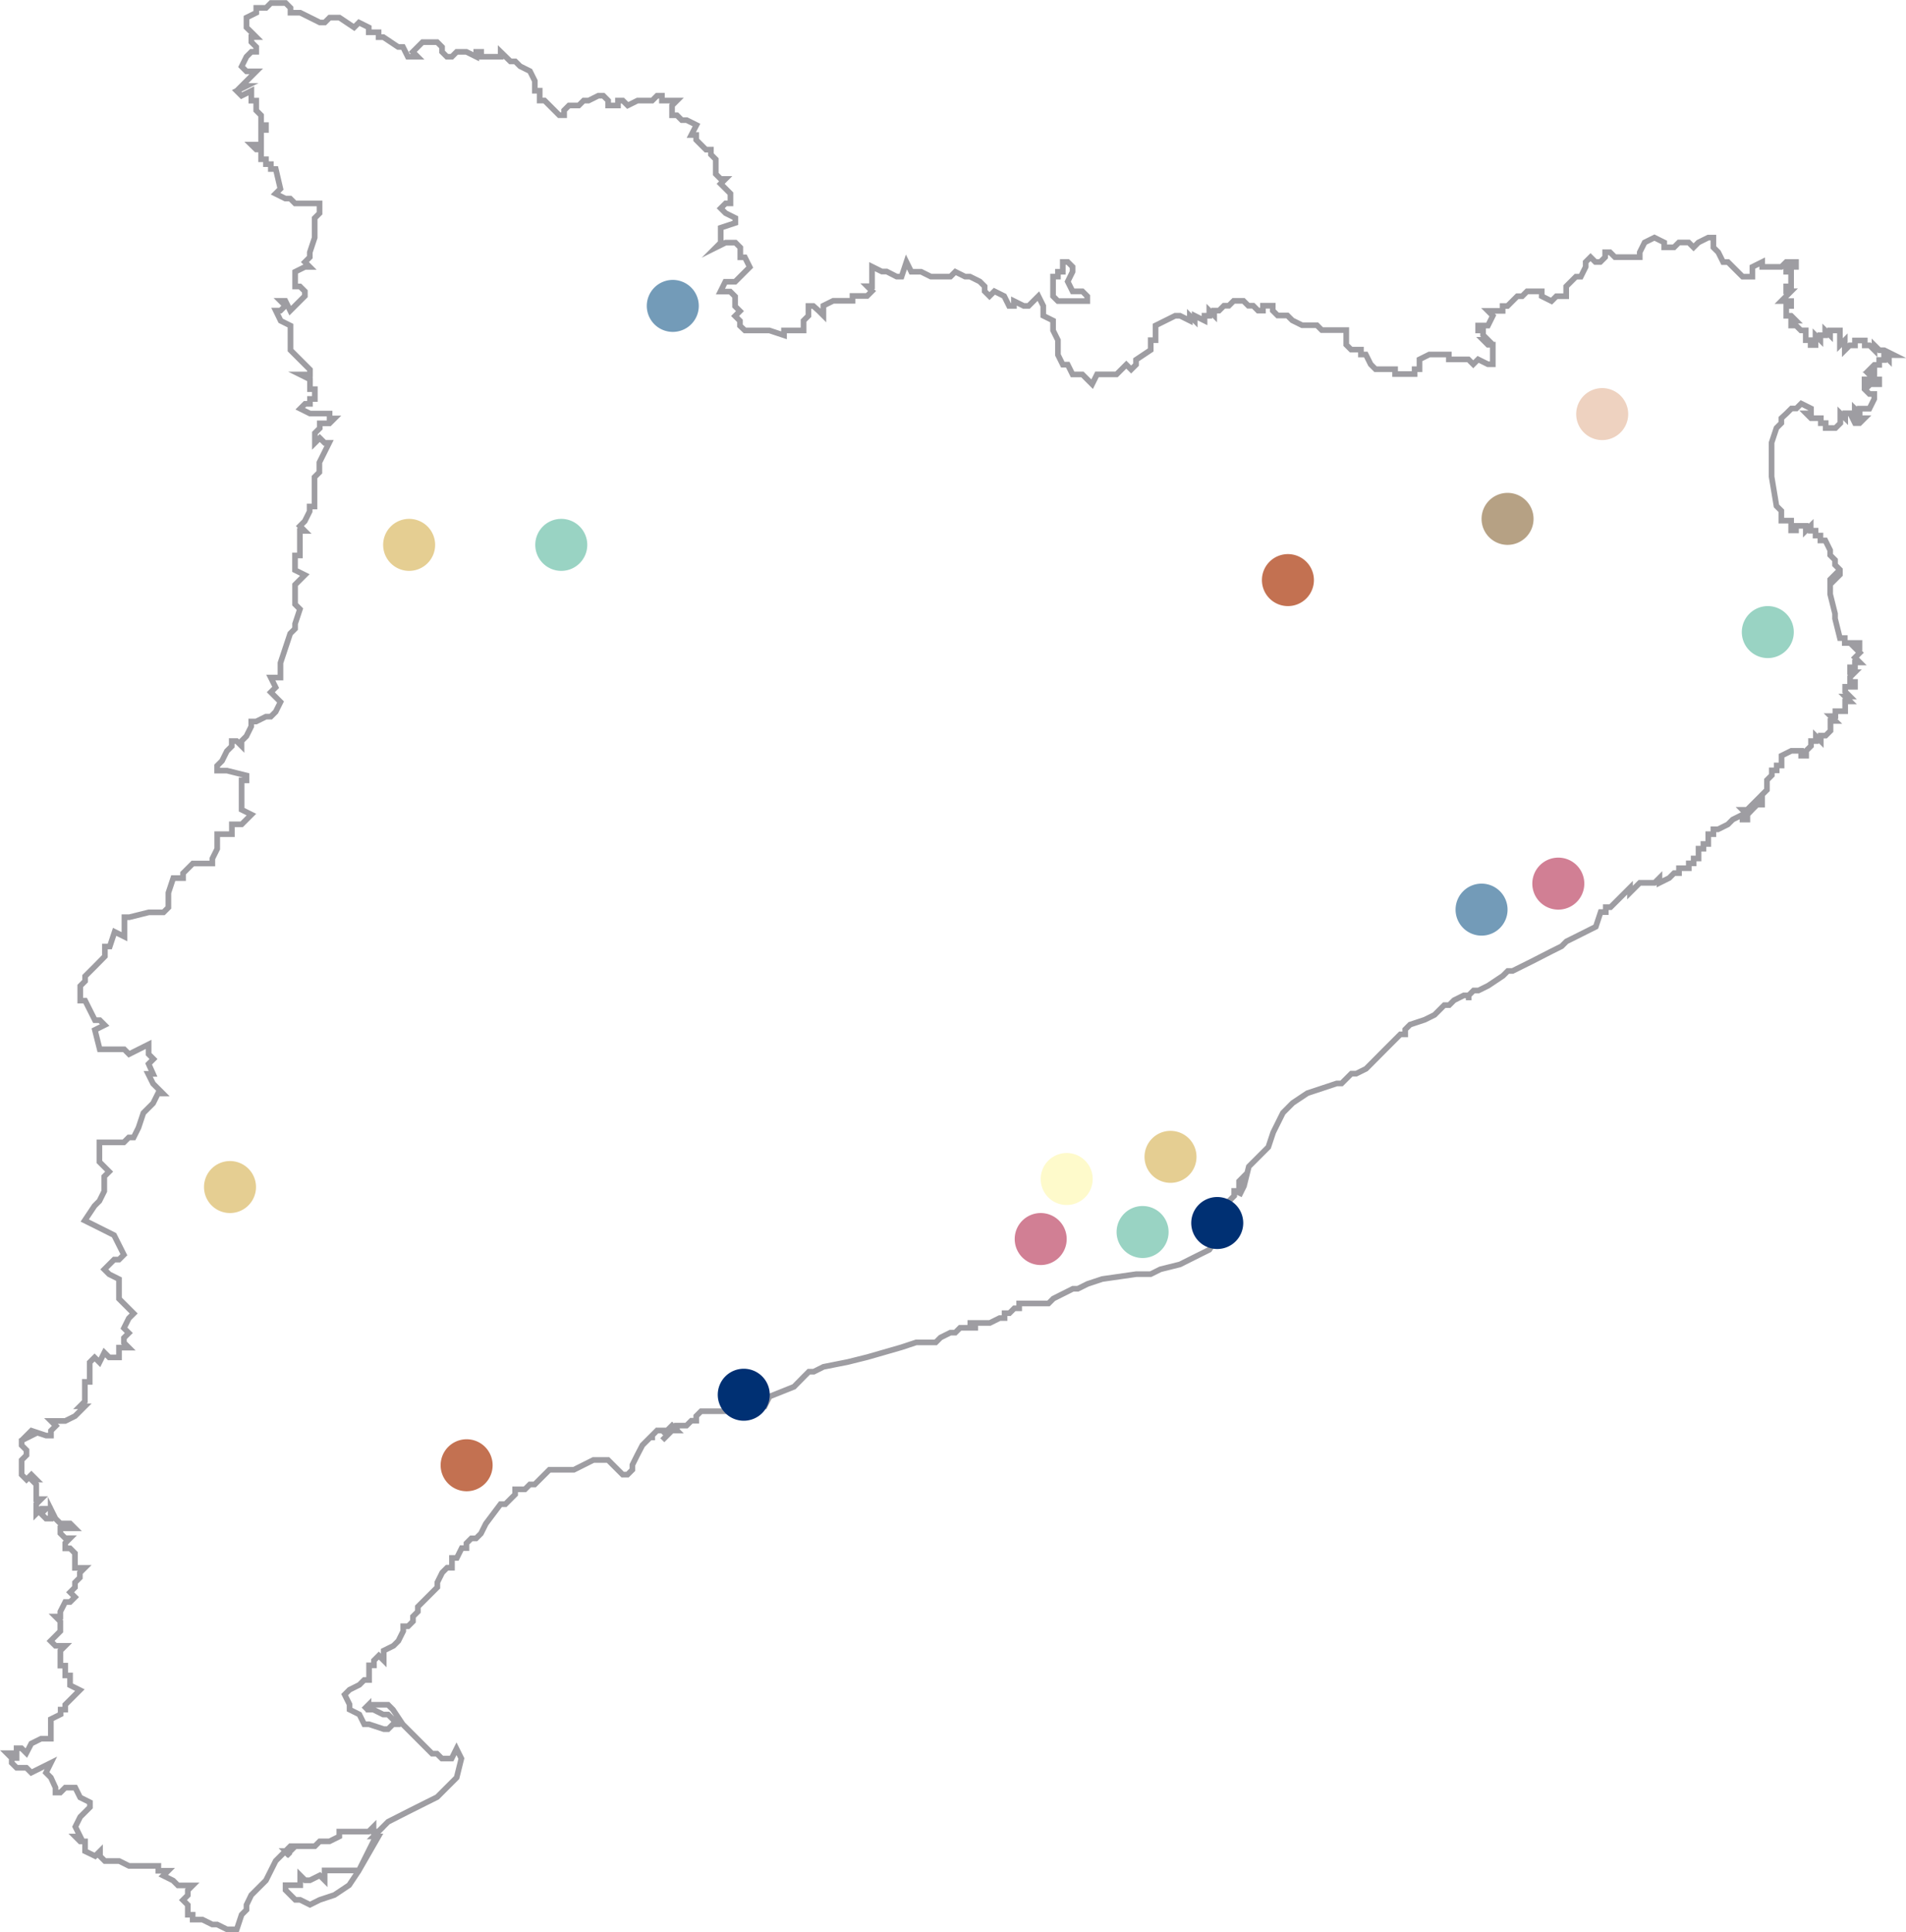<svg id="Capa_1" data-name="Capa 1" xmlns="http://www.w3.org/2000/svg" xmlns:xlink="http://www.w3.org/1999/xlink" viewBox="0 0 336.53 341.15"><defs><style>.cls-1,.cls-3{fill:none;}.cls-2{clip-path:url(#clip-path);}.cls-3{stroke:#9e9da2;stroke-miterlimit:10;}.cls-4{fill:#eed2c0;}.cls-5{opacity:0.85;}.cls-6{clip-path:url(#clip-path-3);}.cls-7{fill:#a9906f;}.cls-8{opacity:0.4;}.cls-9{clip-path:url(#clip-path-4);}.cls-10{fill:#009169;}.cls-11{clip-path:url(#clip-path-5);}.cls-12{clip-path:url(#clip-path-6);}.cls-13{fill:#e5ce92;}.cls-14{fill:#c37151;}.cls-15{fill:#fefacb;}.cls-16{fill:#739bb8;}.cls-17{fill:#d17f94;}.cls-18{fill:#003073;}</style><clipPath id="clip-path" transform="translate(-143.48 -221.16)"><polyline class="cls-1" points="595.28 0 0 0 0 841.89 595.28 841.89"/></clipPath><clipPath id="clip-path-3" transform="translate(-143.48 -221.16)"><rect class="cls-1" x="404.07" y="307.17" width="11.18" height="11.18"/></clipPath><clipPath id="clip-path-4" transform="translate(-143.48 -221.16)"><rect class="cls-1" x="339.63" y="433.09" width="11.18" height="11.18"/></clipPath><clipPath id="clip-path-5" transform="translate(-143.48 -221.16)"><rect class="cls-1" x="236.98" y="311.77" width="11.18" height="11.18"/></clipPath><clipPath id="clip-path-6" transform="translate(-143.48 -221.16)"><rect class="cls-1" x="450.02" y="327.17" width="11.18" height="11.18"/></clipPath></defs><title>mapa_proximitat</title><g class="cls-2"><path class="cls-3" d="M332,274.32h-1.73l-0.86-.86V270h0.86v-0.86h0.86v-1.73H332l0.86,0.86v0.86L332,270.87l0.86,1.73h1.73l0.86,0.86v0.86H332ZM187.85,246.7h1.73v-2.59h0.86v-0.86h-0.86v-1.73l-0.86-.86v-1.73h-0.86V237.2l-1.73.86-0.86-.86,1.73-.86h-0.86l0.86-.86,0.86-.86,0.86-.86H187l-0.86-.86,0.86-1.73,0.86-.86h0.86v-0.86l-0.86-.86V227.7h0.86l-0.86-.86L187,226v-1.73l1.73-.86v-0.86h1.73l0.86-.86h2.59l0.86,0.86v0.86h1.73l1.73,0.86,1.73,0.86h0.86l0.86-.86h1.73L206,226l0.86-.86,1.73,0.86v0.86h1.73v0.86h0.86l2.59,1.73h0.86l0.86,1.73h1.73l-0.86-.86,0.86-.86,0.86-.86h2.59l0.86,0.86v0.86l0.86,0.86h0.86l0.86-.86h1.73l1.73,0.86v-0.86h0.86v0.86h3.45v-0.86L233.6,232h0.86l0.86,0.86,1.73,0.86,0.86,1.73v1.73h0.86v1.73h0.86l0.86,0.86,1.73,1.73h0.86v-0.86l0.86-.86h1.73l0.86-.86h0.86l1.73-.86H250l0.86,0.86v0.86h1.73v-0.86h0.86l0.86,0.86,1.73-.86h2.59l0.86-.86h0.86v0.86H263l-0.86.86v1.73H263l0.86,0.86h0.86l1.73,0.86L265.54,245h0.86v0.86l0.86,0.86,0.86,0.86H269v0.86l0.86,0.86v2.59l0.86,0.86h0.86l-0.86.86,1.73,1.73v1.73h-0.86l-0.86.86,0.86,0.86,1.73,0.86v0.86l-2.59.86V264l-0.86.86,1.73-.86h1.73l0.86,0.86v1.73H275l0.86,1.73-2.59,2.59h-1.73l-0.86,1.73h1.73l0.86,0.86v1.73l0.86,0.86-0.86.86,0.86,0.86v0.86L275,279.5h4.32l2.59,0.86V279.5h3.45v-1.73l0.86-.86v-1.73h0.86L288,276l0.86,0.86v-1.73l1.73-.86H294v-0.86h2.59l0.86-.86-0.86-.86h0.86v-3.45l1.73,0.86h0.86L301.8,270h0.86l0.86-2.59,0.86,1.73h1.73l1.73,0.86h3.45l0.86-.86,1.73,0.86h0.86l1.73,0.86,0.86,0.86h0v0.86l0.86,0.86,0.86-.86,1.73,0.86,0.86,1.73v0h0.86v-0.86l1.73,0.86h0.86l1.73-1.73,0.86,1.73v1.73l1.73,0.86v1.73l0.86,1.73v2.59l0.86,1.73H332l0.86,1.73h1.73l0.86,0.86,0.86,0.86,0.86-1.73h3.45l0.86-.86,0.86-.86,0.86,0.86,0.86-.86v-0.86l2.59-1.73v-1.73h0.86v-2.59l1.73-.86,1.73-.86h0.86l1.73,0.86v-0.86l0.86,0.86v-0.86l1.73,0.86v-0.86H357V276l0.86,0.86V276h0.86l0.86-.86h0.86l0.86-.86h1.73l0.86,0.86h0.86l0.86,0.86h0.86v-0.86h1.73V276l0.86,0.86h1.73l0.86,0.86,1.73,0.86H376l0.86,0.86h4.32v2.59l0.86,0.86h1.73v0.86h0.86l0.86,1.73,0.86,0.86h3.45v0.86h3.45v-0.86h0.86v-1.73l1.73-.86h3.45v0.86h3.45l0.86,0.86,0.86-.86,1.73,0.86h0.86v-3.45h-0.86l-0.86-.86h0.86l-0.86-.86V279.5h-0.86v-0.86h1.73l0.86-1.73-0.86-.86h2.59v-0.86h0.86l1.73-1.73h0.86l0.86-.86h2.59v0.86l1.73,0.86,0.86-.86h1.73v-1.73l0.86-.86,0.86-.86h0.86l0.86-1.73v-0.86l0.86-.86,0.86,0.86h0.86l0.86-.86v-0.86h0.86l0.86,0.86H433v-0.86l0.86-1.73,1.73-.86,1.73,0.86v0.86h1.73l0.86-.86h1.73l0.86,0.86,0.86-.86,1.73-.86H446v1.73l0.86,0.86,0.86,1.73h0.86l0.86,0.86,0.86,0.86,0.86,0.86h1.73v-1.73l1.73-.86v0.86H458l0.86-.86h1.73v0.86h-1.73v0.86h0.86v2.59h-0.86v0.86h0.86L458,274.32h1.73v0.86h-0.86v1.73h0.86l0.86,0.86h-0.86v0.86h0.86l0.86,0.86h0.86v1.73h0.86v0.86h0.86v-1.73l0.86,0.86v-0.86h0.86V279.5l0.86,0.86V279.5h1.73v2.59l0.86-.86V283l0.86-.86H471v-0.86h1.73v0.86h0.86v0l0.86,0.86v-0.86l0.86,0.86h0.86v0l1.73,0.86H477v0.86l-0.86-.86v0.86h-0.86v0.86h-0.86l-0.86.86h0.86v0.86h-0.86l0.86,0.86h0.86V289h-1.73v-0.86h-0.86V289l0.86,0.86-0.86-.86v0.86l0.86,0.86h0.86v0.86l-0.86,1.73h-1.73v0.86l-0.86-.86V295h1.73l-0.86.86H471l-0.86-1.73h-0.86V295l-0.86-.86v1.73h0l-0.86.86h-1.73v-0.86h-0.86V295h-1.73l-0.86-.86h0.86v-0.86l-1.73-.86-0.86.86h-0.86v0l-0.86.86L458,295v0.86l-0.86.86-0.86,2.59v6l0.86,5.18,0.86,0.86v1.73h1.73v1.73h0.86V314h1.73v0.86l0.86-.86v0.86h0.86v0.86h0.86v0.86h0.86l0.86,1.73v0.86h0l0.86,0.86v0.86h0l0.86,0.86v0.86l-0.86.86v-0.86l-0.86.86v2.59l0.86,3.45v0.86l0.86,3.45h0.86v0.86h2.59v0.86H471l0.86,0.86h0l-0.86.86,0.86,0.86H471v0.86h-0.86v0.86H471l-0.86.86h0v0.86H471v0.86h-1.73v0.86l0.86,0.86h-0.86l0.86,0.86h-0.86v1.73H468.4v0h-0.86v0.86h-0.86l0.86,0.86h-0.86v1.73l-0.86.86h-0.86V352l-0.86-.86V352h-0.86v0.86l-0.86.86v0.86H461.5v-0.86h-1.73l-1.73.86v1.73h-0.86v0.86h-0.86v0.86l-0.86.86v1.73l-0.86.86v1.73h-0.86v-0.86l-0.86.86h0.86l-0.86.86L452,365v-0.86h-0.86L452,365v0.86h-0.86V365l-1.73.86-0.86.86-1.73.86H446v0.86H445.1v1.73h-0.86V371h-0.86v1.73h-0.86v0.86h-0.86v0.86h-1.73v0.86h-0.86l-0.86.86-1.73.86v-0.86l-0.86.86H433l-0.86.86-0.86.86v-0.86l-0.86.86-0.86.86-0.86.86-0.86.86H427v0.86H426.1l-0.86,2.59-3.45,1.73-1.73.86-0.86.86-1.73.86L414,390.87l-1.73.86-1.73.86H409.7l-0.86.86-2.59,1.73-1.73.86h-0.86l-0.86.86v0.86h0v-0.86h-0.86l-1.73.86-0.86.86h-0.86l-0.86.86-0.86.86-1.73.86-2.59.86-0.86.86v0.86h-0.86l-2.59,2.59L385.53,409l-0.86.86-1.73.86h-0.86v0l-1.73,1.73h-0.86l-2.59.86h0l-2.59.86-2.59,1.73L370,417.63l-0.86,1.73-0.86,1.73-0.86,2.59h0l-0.86.86-0.86.86-0.86.86-0.86.86-0.86,3.45-0.86,1.73v0l0.86-1.73v-1.73l-0.86.87h0v0.86h0v0.86h-0.86v0.86l-0.86.86-0.86.86v1.73L360.5,434h0l-0.86,3.45-0.86,1.73L357,441.81l-1.73.86-3.45,1.73-3.45.86-1.73.86H344.1l-6,.86-2.59.86-1.73.86h-0.86l-3.45,1.73v0l-0.86.86h-5.18v0.86h-0.86l-0.86.86h-0.86v0.86h-0.86l-1.73.86h-2.59v0.86h-0.86v0h0.86v-0.86h-0.86v0.86H313l-0.86.86h-0.86l-1.73.86-0.86.86h-3.45l-2.59.86-6,1.73-3.45.86-4.32.86-1.72.86h-0.86l-0.86.86L283.67,466l-4.32,1.73-0.86,1.73h-0.86l-0.86-.86-0.86.86-1.73.86h-6.91l-0.86.86V472h-0.86l-0.86.86H263v0.86h-0.86l-0.86.86-0.86.86,0.86-.86,0.86-.86H263l-0.86-.86-0.86.86h0v0h-0.86l0.86,0.86-0.86-.86H259.5l-0.86.86v0.86h0v-0.86l-1.73,1.73L256,478.06l-0.86,1.73v0.86l-0.86.86h-0.86l-0.86-.86-0.86-.86v0l-0.86-.86h-2.59l-3.45,1.73h-4.32l-2.59,2.59h-0.86l-0.86.86h-1.73V485l-1.73,1.73h-0.86l-2.59,3.45-0.86,1.73-0.86.86H226.7l-0.86.86v0.86H225l-0.86,1.73h-0.86v1.73h-0.86l-0.86.86-0.86,1.73v0.86l-0.86.86-0.86.86-0.86.86-0.86.86v0.86l-0.86.86v0.86l-0.86.86v0h-0.86v0.86l-0.86,1.73-0.86.86-1.73.86v1.73l-0.86-.86-0.86.86v0.86h-0.86v2.59h-0.86l-0.86.86-1.73.86-0.86.86,0.86,1.73V523l1.73,0.86,0.86,1.73h0.86l2.59,0.86H212l0.86-.86h0.86v-0.86h-0.86l-0.86-.86h-0.86l-1.73-.86h-0.86v-0.86l-0.86.86v0l0.86-.86H212l0.86,0.86,1.73,2.59,4.32,4.32,0.86,0.86h0.86l0.86,0.86h1.73l0.86-1.73,0.86,1.73L224.11,535l-0.86.86-1.73,1.73-0.86.86-1.73.86-3.45,1.73L212,542.81l-1.73,1.73-3.45,6.91L205.12,554l-2.59,1.73-2.59.86-1.73.86-1.73-.86h-0.86l-0.86-.86-0.86-.86V554h2.59v-1.73l0.86,0.86h0.86l1.73-.86,0.86,0.86v-1.73h3.45v0h2.59l3.45-6h-0.86l0.86-.86h-0.86v-0.86l-0.86.86v0h-0.86v0h-4.32v0.86l-1.73.86h-1.73l-0.86.86h-4.32l-0.86.86h0.86l-0.86.86,0.86-.86h-0.86l0.86,0.86-0.86-.86-1.73,1.73-1.73,3.45-1.73,1.73h0l-0.86.86L187,557.49v0.86l-0.86.86-0.86,2.59h-1.73l-1.73-.86h-0.86l-1.73-.86h-1.73v-0.86h-0.86v-1.73l-0.86-.86,0.86-.86V554.9l0.86-.86H174.9l-0.86-.86-1.73-.86,0.86-.86h-1.73v-0.86h-5.18l-1.73-.86H162l-0.86-.86V548l-0.86.86L158.5,548v-1.73h-0.86l-0.86-.86h0.86l-0.86-1.73,0.86-1.73,0.86-.86,0.86-.86v-0.86l-1.73-.86-0.86-1.73H155l-0.86.86h-0.86v-0.86L152.46,535l-0.86-.86,0.86-1.73-1.73.86-1.73.86-0.86-.86h-1.73l-0.86-.86v-0.86l-0.86-.86h0.86v0.86h0.86v-1.73h0.86l0.86,0.86L149,529l1.73-.86h1.73v-3.45l1.73-.86V523H155v-0.86l0.86-.86,0.86-.86,0.86-.86-1.73-.86v-1.73H155v-1.73h-0.86V512.6l0.86-.86h-1.73l-0.86-.86,0.86-.86,0.86-.86v-1.73l-0.86-.86h0.86v-0.86L155,504h0.86l0.86-.86-0.86-.86,0.86-.86v-0.86l0.86-.86v-0.86l0.86-.86h-1.73v-2.59l-0.86-.86H155V493.6l0.86-.86H155l-0.86-.86V491h2.59l-0.86-.86h-1.73l-0.86-.86-0.86-1.73v1.73H151.6l-0.86-.87,0.86-.86h-0.86l-0.86.86V486.7l0.86-.86h-0.86v-2.59l-0.86-.86h0.86l-0.86-.86-0.86.86-0.86-.86v-2.59l0.86-.86V477.2l-0.86-.86v-0.86l1.73-.86h-0.86l0.86-.86,2.59,0.86h0.86v-0.86l0.86-.86-0.86-.86H155l1.73-.86,1.73-1.73h-0.86l0.86-.86v-3.45h0.86v-3.45l0.86-.86,0.86,0.86,0.86-1.73,0.86,0.86h1.73v-1.73h1.73l-0.86-.86v-0.86l0.86-.86-0.86-.86,0.86-1.73,0.86-.86-2.59-2.59V447l-1.73-.86-0.86-.86,1.73-1.73h0.86l0.86-.86-1.73-3.45-3.45-1.73-1.73-.86,1.73-2.59,0.86-.86,0.86-1.73v-2.59l0.86-.86-0.86-.86-0.86-.86v-3.45h4.32l0.86-.86h0.86l0.86-1.73,0.86-2.59,0.86-.86,0.86-.86,0.86-1.73h0.86l-1.73-1.73-0.86-1.73h0.86L169.72,409l0.86-.86-0.86-.86v-1.73l-3.45,1.73-0.86-.86h-4.32L160.23,403l1.73-.86-0.86-.86h-0.86l-1.73-3.45h-0.86v-2.59l0.86-.86v-0.86l0.86-.86,0.86-.86L162,390v-1.73h0.86l0.86-2.59,1.73,0.86V383.1h0.86l3.45-.86h2.59l0.86-.86v-2.59l0.86-2.59h1.73v-0.86l0.86-.86,0.86-.86h3.45v-0.86l0.86-1.73v-2.59h2.59V366.7h1.73l0.86-.86,0.86-.86-1.73-.86v-5.18H187v-0.86l-3.45-.86h-1.73v-0.86l0.86-.86,0.86-1.73,0.86-.86V352h0.86l0.86,0.86V352l0.86-.86,0.86-1.73v-0.86h0.86l1.73-.86v0h0.86l0.86-.86,0.86-1.73-0.86-.86-0.86-.86,0.86-.86-0.86-1.73H193v-2.59l0.86-2.59,0.86-2.59,0.86-.86V331.3l0.86-2.59-0.86-.86v-3.45l0.86-.86,0.86-.86-1.73-.86v-2.59h0.86V314.9h0.86l-0.86-.86,0.86-.86,0.86-1.73v-0.86h0.86V305.4l0.86-.86v-1.73l0.86-1.73,0.86-1.73H200.8l-0.86-.86-0.86.86v-1.73l0.86-.86v-0.86h1.73l0.86-.86h-0.86v-0.86h-3.45l-1.73-.86,0.86-.86h0.86v-0.86h0.86v-1.73h-0.86v-1.73l-1.73-.86h1.73v-0.86l-0.86-.86-0.86-.86-0.86-.86-0.86-.86v-4.32l-1.73-.86L192.17,276H193l0.86-.86-0.86-.86h0.86l0.86,1.73,1.73-1.73,0.86-.86V272.6l-0.86-.86h-0.86v-2.59l1.73-.86h0.86l-0.86-.86,0.86-.86v-0.86l0.86-2.59v-3.45l0.86-.86v-1.73h-4.32l-0.86-.86h-0.86l-1.73-.86,0.86-.86L192.17,251H191.3v-0.86h-0.86v-0.86h-0.86v-1.73h-0.86Z" transform="translate(-143.48 -221.16)"/><g class="cls-2"><path class="cls-4" d="M426.37,298.86a4.59,4.59,0,1,0-4.59-4.59,4.59,4.59,0,0,0,4.59,4.59" transform="translate(-143.48 -221.16)"/><g class="cls-5"><g class="cls-6"><path class="cls-7" d="M409.66,317.36a4.59,4.59,0,1,0-4.59-4.59,4.59,4.59,0,0,0,4.59,4.59" transform="translate(-143.48 -221.16)"/></g></g><g class="cls-8"><g class="cls-9"><path class="cls-10" d="M345.22,443.27a4.59,4.59,0,1,0-4.59-4.59,4.59,4.59,0,0,0,4.59,4.59" transform="translate(-143.48 -221.16)"/></g></g><g class="cls-8"><g class="cls-11"><path class="cls-10" d="M242.58,321.95a4.59,4.59,0,1,0-4.59-4.59,4.59,4.59,0,0,0,4.59,4.59" transform="translate(-143.48 -221.16)"/></g></g><g class="cls-8"><g class="cls-12"><path class="cls-10" d="M455.61,337.35a4.59,4.59,0,1,0-4.59-4.59,4.59,4.59,0,0,0,4.59,4.59" transform="translate(-143.48 -221.16)"/></g></g><path class="cls-13" d="M350.15,430a4.59,4.59,0,1,0-4.59-4.59,4.59,4.59,0,0,0,4.59,4.59" transform="translate(-143.48 -221.16)"/><path class="cls-13" d="M184.09,435.33a4.59,4.59,0,1,0-4.59-4.59,4.59,4.59,0,0,0,4.59,4.59" transform="translate(-143.48 -221.16)"/><path class="cls-13" d="M215.72,321.95a4.59,4.59,0,1,0-4.59-4.59,4.59,4.59,0,0,0,4.59,4.59" transform="translate(-143.48 -221.16)"/><path class="cls-14" d="M225.87,484.45a4.59,4.59,0,1,0-4.59-4.59,4.59,4.59,0,0,0,4.59,4.59" transform="translate(-143.48 -221.16)"/><path class="cls-14" d="M370.88,328.17a4.59,4.59,0,1,0-4.59-4.59,4.59,4.59,0,0,0,4.59,4.59" transform="translate(-143.48 -221.16)"/><path class="cls-15" d="M331.82,433.91a4.59,4.59,0,1,0-4.59-4.59,4.59,4.59,0,0,0,4.59,4.59" transform="translate(-143.48 -221.16)"/><path class="cls-16" d="M405.07,386.35a4.59,4.59,0,1,0-4.59-4.59,4.59,4.59,0,0,0,4.59,4.59" transform="translate(-143.48 -221.16)"/><path class="cls-16" d="M262.27,279.76a4.59,4.59,0,1,0-4.59-4.59,4.59,4.59,0,0,0,4.59,4.59" transform="translate(-143.48 -221.16)"/><path class="cls-17" d="M327.23,444.51a4.59,4.59,0,1,0-4.59-4.59,4.59,4.59,0,0,0,4.59,4.59" transform="translate(-143.48 -221.16)"/><path class="cls-17" d="M418.62,381.76a4.59,4.59,0,1,0-4.59-4.59,4.59,4.59,0,0,0,4.59,4.59" transform="translate(-143.48 -221.16)"/><path class="cls-18" d="M358.4,441.68a4.59,4.59,0,1,0-4.59-4.59,4.59,4.59,0,0,0,4.59,4.59" transform="translate(-143.48 -221.16)"/><path class="cls-18" d="M274.8,472a4.59,4.59,0,1,0-4.59-4.59A4.59,4.59,0,0,0,274.8,472" transform="translate(-143.48 -221.16)"/></g></g></svg>